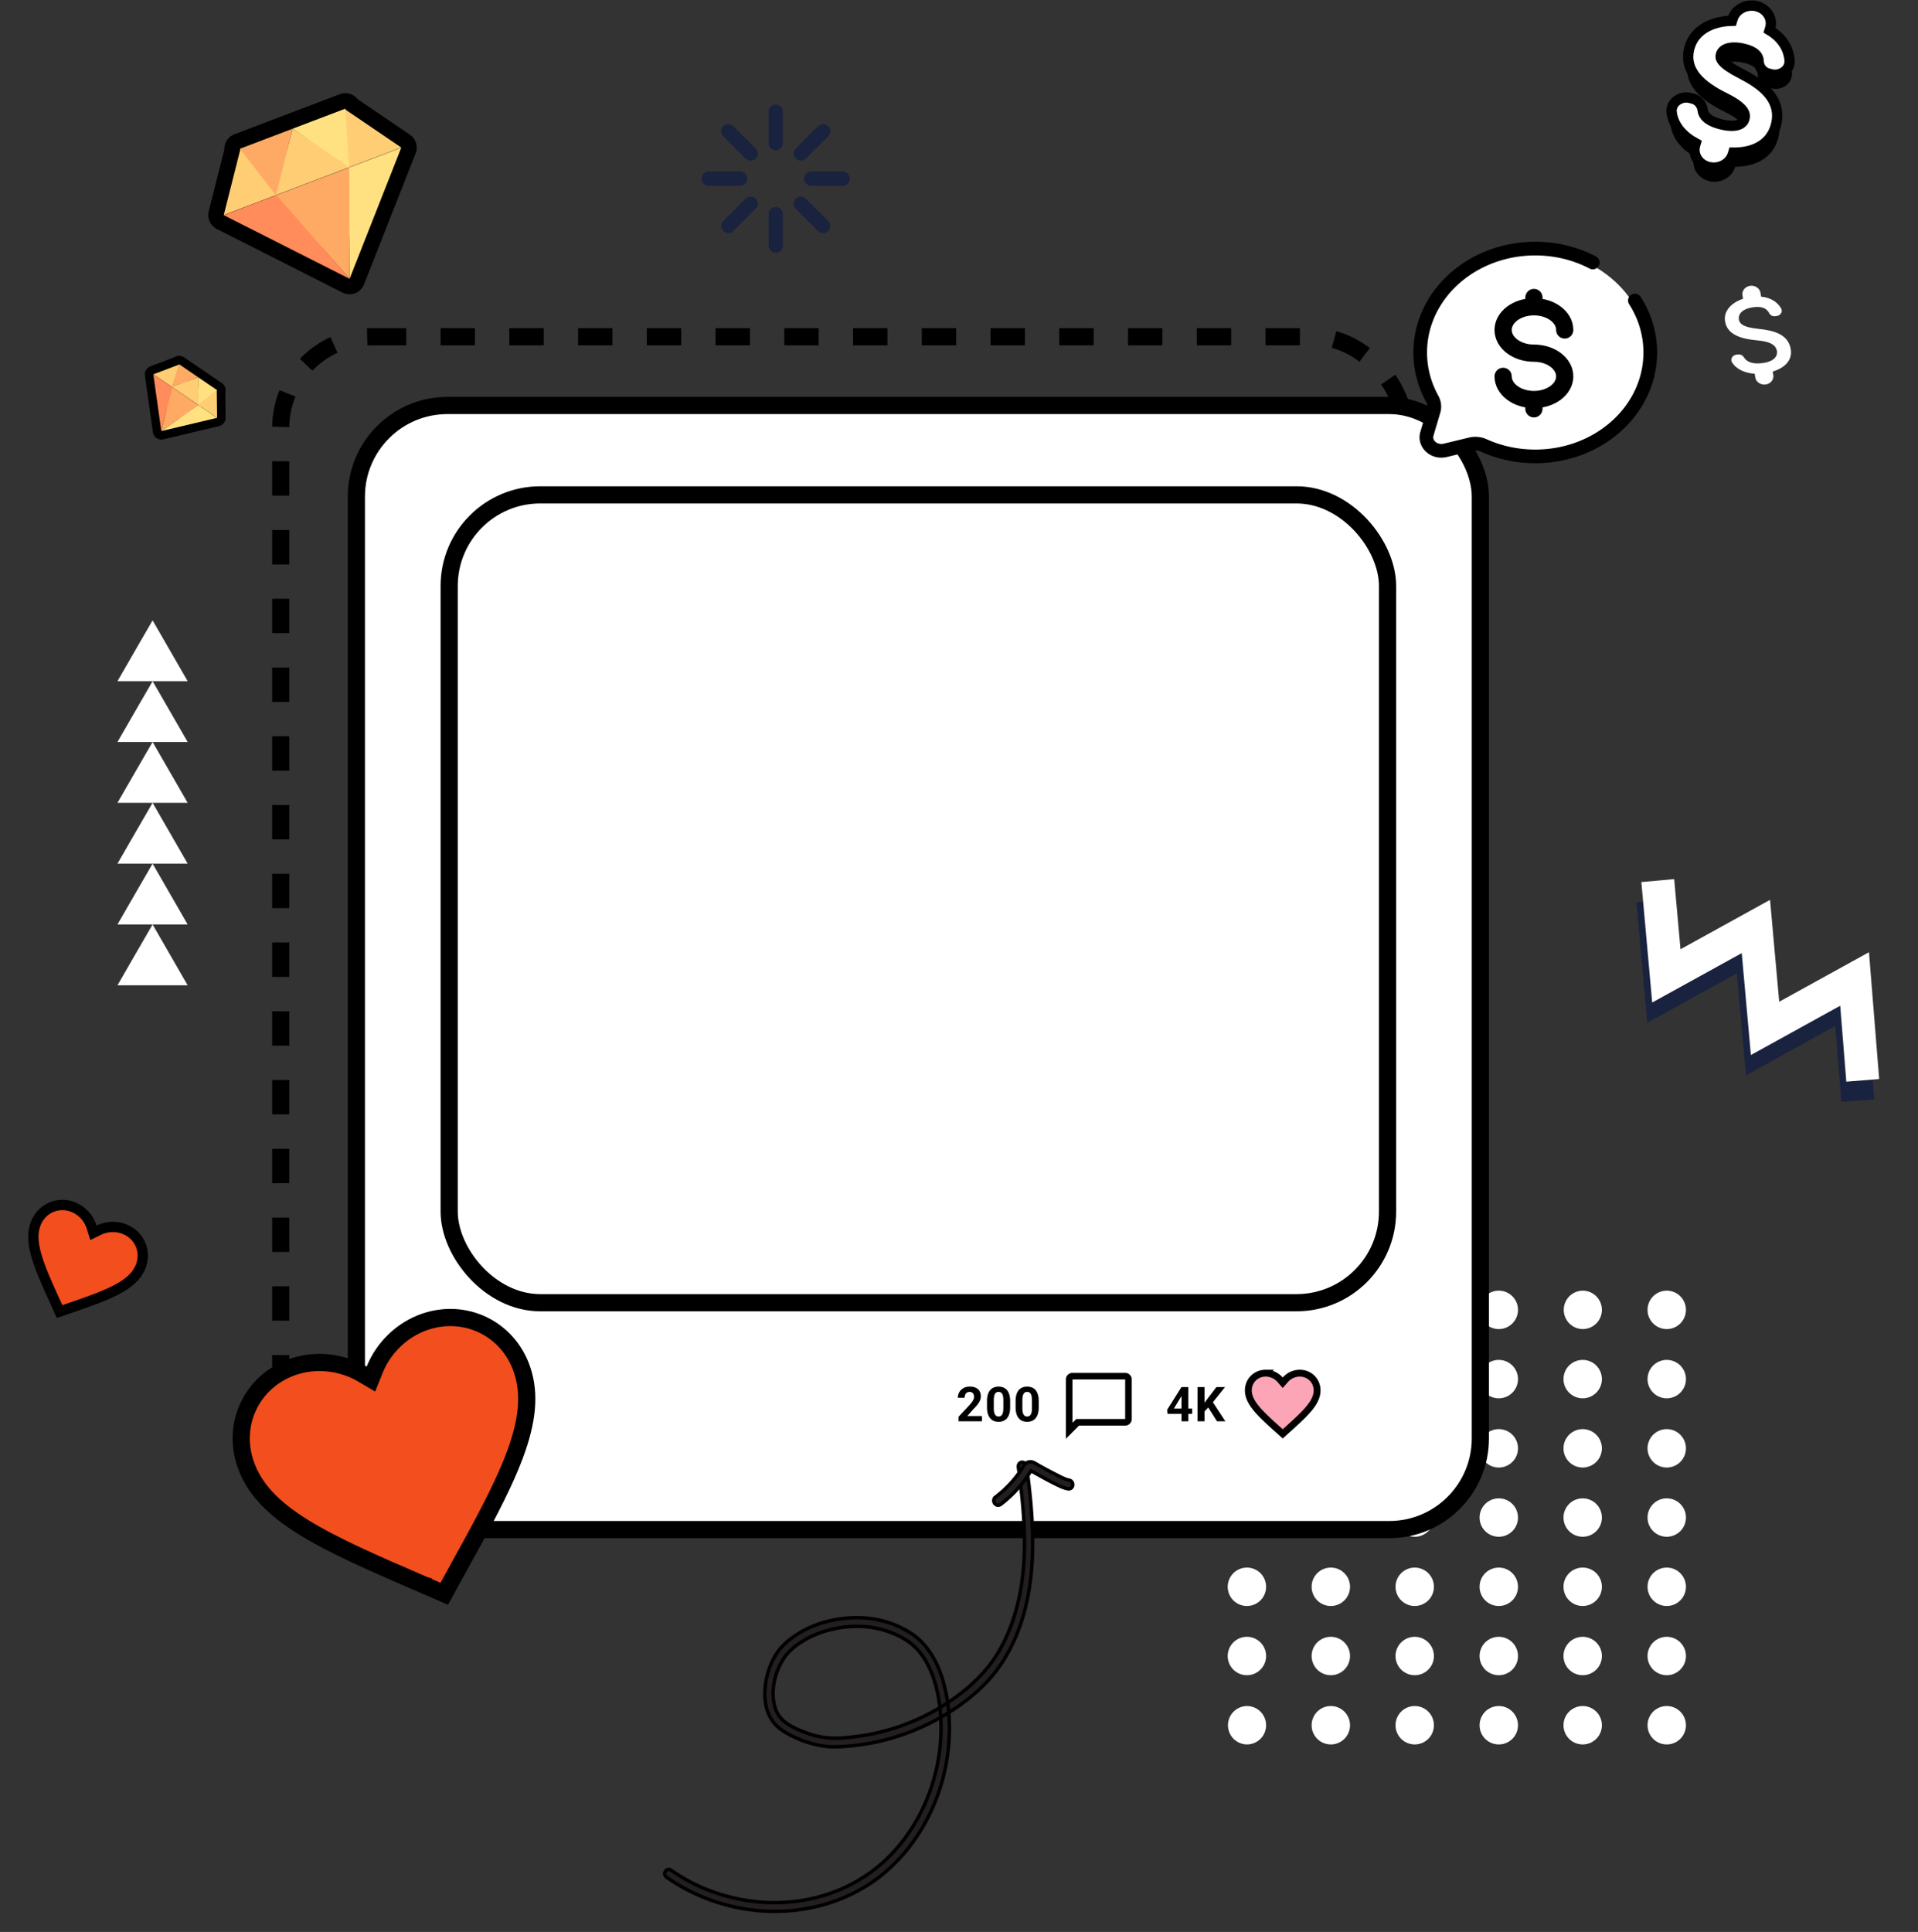 <svg width="558" height="562" fill="none" xmlns="http://www.w3.org/2000/svg"><rect width="100%" height="100%" fill="#333333" stroke="none"/><g clip-path="url(#a)"><path d="M362.762 386.626a5.584 5.584 0 1 0 .002-11.168 5.584 5.584 0 0 0-.002 11.168ZM387.174 386.626a5.585 5.585 0 1 0 0-11.17 5.585 5.585 0 0 0 0 11.17ZM411.585 386.626a5.584 5.584 0 1 0 0-11.169 5.585 5.585 0 0 0 0 11.169ZM436.039 386.626a5.585 5.585 0 1 0 0-11.17 5.585 5.585 0 0 0 0 11.17ZM460.451 386.626a5.584 5.584 0 1 0 0-11.169 5.585 5.585 0 0 0 0 11.169ZM484.904 386.626a5.585 5.585 0 1 0 0-11.17 5.585 5.585 0 0 0 0 11.17ZM362.762 406.765a5.584 5.584 0 1 0 0-11.168 5.584 5.584 0 0 0 0 11.168ZM387.173 406.765a5.584 5.584 0 1 0 .001-11.169 5.584 5.584 0 0 0-.001 11.169ZM411.584 406.765a5.584 5.584 0 1 0 .001-11.169 5.584 5.584 0 0 0-.001 11.169ZM436.038 406.765a5.584 5.584 0 1 0 .001-11.169 5.584 5.584 0 0 0-.001 11.169ZM460.45 406.765a5.584 5.584 0 1 0 .001-11.169 5.584 5.584 0 0 0-.001 11.169ZM484.904 406.765a5.584 5.584 0 1 0 0-11.168 5.584 5.584 0 0 0 0 11.168ZM362.762 426.904a5.585 5.585 0 1 0-.002-11.17 5.585 5.585 0 0 0 .002 11.17ZM387.173 426.904a5.585 5.585 0 1 0 0-11.17 5.585 5.585 0 0 0 0 11.17ZM411.584 426.904a5.585 5.585 0 1 0 0-11.17 5.585 5.585 0 0 0 0 11.17ZM436.038 426.904a5.585 5.585 0 1 0 0-11.17 5.585 5.585 0 0 0 0 11.17ZM460.45 426.904a5.585 5.585 0 1 0 0-11.17 5.585 5.585 0 0 0 0 11.17ZM484.904 426.904a5.585 5.585 0 1 0-.002-11.17 5.585 5.585 0 0 0 .002 11.17ZM362.762 447.041a5.584 5.584 0 1 0 0-11.169 5.585 5.585 0 0 0 0 11.169ZM387.173 447.041a5.584 5.584 0 1 0 .002-11.168 5.584 5.584 0 0 0-.002 11.168ZM411.584 447.041a5.584 5.584 0 1 0 .002-11.168 5.584 5.584 0 0 0-.002 11.168ZM436.038 447.041a5.584 5.584 0 1 0 .002-11.168 5.584 5.584 0 0 0-.002 11.168ZM460.45 447.041a5.584 5.584 0 1 0 .002-11.168 5.584 5.584 0 0 0-.002 11.168ZM484.904 447.041a5.584 5.584 0 1 0 0-11.169 5.584 5.584 0 1 0 0 11.169ZM362.762 467.18a5.584 5.584 0 1 0 0-11.168 5.584 5.584 0 0 0 0 11.168ZM387.173 467.18a5.584 5.584 0 1 0 .001-11.169 5.584 5.584 0 0 0-.001 11.169ZM411.584 467.18a5.584 5.584 0 1 0 .001-11.169 5.584 5.584 0 0 0-.001 11.169ZM436.038 467.18a5.584 5.584 0 1 0 .001-11.169 5.584 5.584 0 0 0-.001 11.169ZM460.45 467.18a5.584 5.584 0 1 0 .001-11.169 5.584 5.584 0 0 0-.001 11.169ZM484.904 467.18a5.584 5.584 0 1 0 0-11.168 5.584 5.584 0 0 0 0 11.168ZM362.762 487.319a5.585 5.585 0 1 0-.002-11.17 5.585 5.585 0 0 0 .002 11.17ZM387.173 487.319a5.585 5.585 0 1 0 0-11.17 5.585 5.585 0 0 0 0 11.17ZM411.584 487.319a5.585 5.585 0 1 0 0-11.17 5.585 5.585 0 0 0 0 11.17ZM436.038 487.319a5.585 5.585 0 1 0 0-11.17 5.585 5.585 0 0 0 0 11.17ZM460.45 487.319a5.585 5.585 0 1 0 0-11.17 5.585 5.585 0 0 0 0 11.17ZM484.904 487.319a5.585 5.585 0 1 0-.002-11.17 5.585 5.585 0 0 0 .002 11.17ZM362.762 507.457a5.584 5.584 0 1 0 0-11.169 5.585 5.585 0 0 0 0 11.169ZM387.173 507.457a5.584 5.584 0 1 0 .002-11.168 5.584 5.584 0 0 0-.002 11.168ZM411.584 507.457a5.584 5.584 0 1 0 .002-11.168 5.584 5.584 0 0 0-.002 11.168ZM436.038 507.457a5.584 5.584 0 1 0 .002-11.168 5.584 5.584 0 0 0-.002 11.168ZM460.45 507.457a5.584 5.584 0 1 0 .002-11.168 5.584 5.584 0 0 0-.002 11.168ZM484.904 507.457a5.584 5.584 0 1 0 0-11.169 5.584 5.584 0 1 0 0 11.169Z" fill="#fff"/><rect x="81.677" y="97.957" width="327" height="327" rx="26.5" stroke="#000" stroke-width="5" stroke-dasharray="10 10"/><rect x="103.677" y="117.957" width="327" height="327" rx="26.5" fill="#fff" stroke="#000" stroke-width="5"/><path d="M285.669 411.919v1.538h-6.808v-1.312l3.22-3.453c.323-.36.578-.676.765-.95.187-.278.321-.526.404-.745.086-.223.129-.435.129-.636 0-.3-.05-.558-.15-.772a1.114 1.114 0 0 0-.444-.506 1.335 1.335 0 0 0-.711-.178c-.301 0-.561.073-.78.219a1.397 1.397 0 0 0-.492.608c-.109.26-.164.554-.164.882h-1.975c0-.592.141-1.135.423-1.627a3.112 3.112 0 0 1 1.197-1.182c.515-.297 1.125-.445 1.832-.445.697 0 1.285.114 1.763.342.483.223.848.547 1.094.971.251.419.376.92.376 1.504 0 .328-.052.649-.157.964-.105.31-.255.619-.451.929a7.417 7.417 0 0 1-.698.93c-.273.314-.576.64-.909.978l-1.729 1.941h4.265Zm8.21-4.314v1.723c0 .748-.08 1.392-.239 1.935-.16.537-.39.98-.691 1.326a2.72 2.72 0 0 1-1.059.759c-.41.164-.866.246-1.367.246-.401 0-.775-.05-1.121-.151a2.797 2.797 0 0 1-.937-.485 3.097 3.097 0 0 1-.711-.827 4.241 4.241 0 0 1-.451-1.203 7.306 7.306 0 0 1-.157-1.6v-1.723c0-.747.079-1.387.239-1.92.164-.538.394-.978.69-1.32a2.724 2.724 0 0 1 1.067-.752c.41-.164.866-.246 1.367-.246.401 0 .772.053 1.114.157.347.101.659.258.937.472.278.214.515.49.711.827.196.333.346.732.451 1.197.105.46.157.988.157 1.585Zm-1.975 1.983v-2.249c0-.36-.021-.675-.062-.943a2.73 2.73 0 0 0-.171-.684 1.445 1.445 0 0 0-.287-.465 1.057 1.057 0 0 0-.39-.26 1.382 1.382 0 0 0-.485-.082c-.223 0-.422.044-.595.13a1.11 1.11 0 0 0-.43.417c-.119.187-.21.438-.274.752a6.18 6.18 0 0 0-.089 1.135v2.249c0 .36.019.677.055.95.041.274.1.508.178.704.082.192.177.349.287.472.114.118.244.205.389.26.151.054.315.082.493.082.218 0 .412-.044.581-.13.173-.091.319-.233.437-.424.123-.196.214-.451.274-.766.059-.314.089-.697.089-1.148Zm10.294-1.983v1.723c0 .748-.08 1.392-.239 1.935-.16.537-.39.98-.691 1.326a2.72 2.72 0 0 1-1.059.759c-.41.164-.866.246-1.367.246-.401 0-.775-.05-1.121-.151a2.797 2.797 0 0 1-.937-.485 3.097 3.097 0 0 1-.711-.827 4.241 4.241 0 0 1-.451-1.203 7.306 7.306 0 0 1-.157-1.6v-1.723c0-.747.08-1.387.239-1.92.164-.538.394-.978.69-1.32a2.724 2.724 0 0 1 1.067-.752c.41-.164.866-.246 1.367-.246.401 0 .773.053 1.114.157.347.101.659.258.937.472.278.214.515.49.711.827.196.333.346.732.451 1.197.105.46.157.988.157 1.585Zm-1.975 1.983v-2.249c0-.36-.021-.675-.062-.943a2.73 2.73 0 0 0-.171-.684 1.445 1.445 0 0 0-.287-.465 1.057 1.057 0 0 0-.39-.26 1.382 1.382 0 0 0-.485-.082c-.223 0-.421.044-.595.13a1.11 1.11 0 0 0-.43.417c-.119.187-.21.438-.274.752a6.18 6.18 0 0 0-.089 1.135v2.249c0 .36.019.677.055.95.041.274.1.508.178.704.082.192.178.349.287.472.114.118.244.205.39.26.15.054.314.082.492.082.218 0 .412-.044.581-.13.173-.091.319-.233.437-.424.123-.196.214-.451.274-.766.059-.314.089-.697.089-1.148ZM346.833 409.738v1.545h-7.17l-.096-1.196 4.149-6.583h1.566l-1.696 2.837-2.064 3.397h5.311Zm-1.127-6.234v9.953h-1.969v-9.953h1.969Zm4.73 0v9.953h-2.051v-9.953h2.051Zm5.961 0-3.945 4.915-2.276 2.447-.369-1.941 1.538-2.106 2.536-3.315h2.516Zm-2.331 9.953-2.933-4.601 1.518-1.271 3.841 5.872h-2.426Z" fill="#000"/><path fill-rule="evenodd" clip-rule="evenodd" d="m69.775 43.282.136.175-4.818 19.096 14.91-5.672 21.9-8.33 14.828-5.64-16.242-11.033-.018-.271-15.33 5.83-.596 2.258.56-2.244-15.33 5.831ZM101.7 81.108l-.024-.028.024.028Zm0 0v-.001l15.037-38.15-15.314 5.825-21 7.988-15.314 5.825L101.7 81.108Z" fill="#FF8C5A"/><path d="m69.911 43.457 4.363 1.1a4.5 4.5 0 0 0-.812-3.865l-3.55 2.765Zm-.136-.175-1.6-4.205a4.5 4.5 0 0 0-1.95 6.97l3.55-2.764Zm-4.682 19.27-4.363-1.1a4.5 4.5 0 0 0 5.963 5.307l-1.6-4.206Zm14.91-5.67 4.351 1.149a4.5 4.5 0 0 0-5.95-5.356l1.6 4.206Zm0 0-4.35-1.15a4.5 4.5 0 0 0 5.95 5.355l-1.6-4.206Zm21.9-8.33 1.6 4.205a4.5 4.5 0 0 0 .86-7.973l-2.46 3.767Zm0 0-1.6-4.207a4.5 4.5 0 0 0-.86 7.974l2.46-3.768Zm14.828-5.641 1.6 4.206a4.5 4.5 0 0 0 .928-7.928l-2.528 3.722Zm-16.242-11.033-4.49.294A4.5 4.5 0 0 0 97.96 35.6l2.529-3.722Zm-.018-.271 4.49-.295a4.499 4.499 0 0 0-6.09-3.911l1.6 4.206Zm-15.33 5.83-1.6-4.205a4.5 4.5 0 0 0-.943 7.918l2.543-3.712Zm0 0 4.351 1.15a4.5 4.5 0 0 0-1.807-4.862l-2.544 3.713Zm-.596 2.258-4.366-1.09a4.5 4.5 0 0 0 8.717 2.24l-4.351-1.15Zm.56-2.244 4.366 1.09a4.5 4.5 0 0 0-5.966-5.296l1.6 4.206ZM101.7 81.108l4.5-.033a4.502 4.502 0 0 0-1.131-2.95l-3.369 2.983Zm0 0-3.388 2.962a4.5 4.5 0 0 0 7.888-2.995l-4.5.033Zm-.024-.028 3.369-2.983a4.5 4.5 0 0 0-6.757 5.945l3.388-2.962Zm.024.028 2.068-3.997a4.5 4.5 0 0 0-6.27 2.385l4.202 1.612Zm0 0-2.068 3.997a4.5 4.5 0 0 0 5.419-7l-3.351 3.003Zm0 0-4.188-1.648a4.5 4.5 0 0 0 .837 4.651l3.351-3.003Zm0 0 3.364-2.99a4.5 4.5 0 0 0-7.551 1.342l4.187 1.648Zm0 0-3.363 2.99a4.5 4.5 0 0 0 7.863-3.003l-4.5.013Zm0-.001-4.186-1.65a4.499 4.499 0 0 0-.313 1.663l4.499-.013Zm15.037-38.15 4.186 1.65a4.5 4.5 0 0 0-5.786-5.856l1.6 4.206Zm-15.314 5.825-1.6-4.206a4.5 4.5 0 0 0-2.9 4.218l4.5-.012Zm0 0 1.6 4.206a4.5 4.5 0 0 0 2.9-4.218l-4.5.012Zm-21 7.988-3.386 2.964a4.5 4.5 0 0 0 4.986 1.242l-1.6-4.206Zm0 0 3.386-2.965a4.5 4.5 0 0 0-4.986-1.241l1.6 4.206ZM65.11 62.595l-1.6-4.206a4.5 4.5 0 0 0-.431 8.221l2.031-4.015ZM101.7 81.108l4.5-.04a4.5 4.5 0 0 0-2.468-3.975l-2.032 4.015Zm0 0-4.5.04a4.5 4.5 0 0 0 8.701 1.572l-4.201-1.612ZM73.462 40.692l-.136-.174-7.101 5.529.135.174 7.102-5.529Zm-4.005 22.962 4.817-19.097-8.726-2.201-4.818 19.096 8.727 2.202Zm8.947-10.979-14.91 5.672 3.2 8.412 14.91-5.672-3.2-8.412Zm5.95 5.356-8.701-2.3 8.701 2.3Zm15.949-13.686-21.9 8.33 3.2 8.412 21.9-8.33-3.2-8.412Zm-.86 7.974 4.92-7.535-4.92 7.535Zm15.688-13.614-14.828 5.64 3.2 8.412 14.828-5.64-3.2-8.412ZM97.96 35.6l16.242 11.033 5.057-7.444-16.242-11.034L97.96 35.6Zm-1.98-3.699.018.271 8.981-.589-.018-.27-8.98.588Zm-9.239 9.743 15.33-5.831-3.2-8.412-15.33 5.83 3.2 8.413Zm.944-7.919-5.087 7.425 5.087-7.425Zm1.21 7.12.597-2.257-8.701-2.3-.597 2.258 8.702 2.299ZM80.74 36.36l-.56 2.244 8.732 2.18.56-2.243-8.732-2.18ZM71.375 47.49l15.33-5.832-3.2-8.412-15.33 5.832 3.2 8.412ZM97.2 81.14l9-.065-9 .065Zm1.107 2.923.024.028 6.738-5.966-.024-.028-6.738 5.966Zm6.781-5.917-.024-.027-6.776 5.923.024.028 6.776-5.924Zm-5.456 6.959 4.136-7.994-4.136 7.994Zm5.419-7-6.702 6.006 6.702-6.006Zm.837 4.65-8.376-3.295 8.376 3.296Zm-7.552 1.342 6.728-5.978-6.728 5.978Zm7.864-3.002v-.001l-9 .026v.001l9-.026Zm-.313 1.662 15.036-38.15-8.373-3.3-15.036 38.15 8.373 3.3Zm9.25-44.006-15.314 5.825 3.2 8.412 15.314-5.825-3.2-8.412ZM96.923 48.794l9-.024-9 .024Zm2.9-4.218-21 7.988 3.2 8.412 21-7.988-3.2-8.412Zm-16.014 9.23-6.772 5.928 6.772-5.928Zm-4.986-1.242L63.51 58.389l3.2 8.412 15.314-5.825-3.2-8.412ZM63.078 66.61l36.59 18.513 4.064-8.03-36.591-18.514-4.064 8.031ZM97.2 81.147l9-.078-9 .078Zm8.701 1.573-8.402-3.224 8.402 3.224Z" fill="#000"/><path fill-rule="evenodd" clip-rule="evenodd" d="m101.423 48.782.277 32.327 15.037-38.152-15.314 5.825Z" fill="#FFE182"/><path fill-rule="evenodd" clip-rule="evenodd" d="m69.974 43.207-4.88 19.346 15.329-5.831-10.449-13.515ZM100.227 31.7l1.174 17.042 15.33-5.83L100.227 31.7Z" fill="#FFCD73"/><path fill-rule="evenodd" clip-rule="evenodd" d="m85.141 37.438-5.138 19.444 21.9-8.33-16.762-11.114Z" fill="#FFCD73"/><path fill-rule="evenodd" clip-rule="evenodd" d="M69.775 43.283 80.28 56.777l4.825-19.325-15.33 5.831Z" fill="#FFAA64"/><path fill-rule="evenodd" clip-rule="evenodd" d="m85.141 37.438 16.449 11.233-1.119-17.064-15.33 5.831Z" fill="#FFE182"/><path fill-rule="evenodd" clip-rule="evenodd" d="m80.22 56.848 21.48 24.26-.073-32.403-21.407 8.143Z" fill="#FFAA64"/><path fill-rule="evenodd" clip-rule="evenodd" d="M65.109 62.595 101.7 81.108 80.423 56.77 65.11 62.595ZM57.647 109.737l5.505 3.757-.087.069.094 7.978-5.325-3.634-7.712-5.265-5.505-3.757 7.486-2.828.027-.086 5.504 3.757-.878.334.891-.325ZM46.932 125.4l.04-.028-.04.028.002-.008-.002.008-2.325-16.5 5.499 3.753 7.613 5.197 5.426 3.704-16.213 3.846Z" fill="#FF8C5A"/><path d="m57.647 109.737 1.394-2.041a2.471 2.471 0 0 0-3.865 2.063l2.471-.022Zm0 0 .848 2.321a2.47 2.47 0 0 0 1.623-2.343l-2.47.022Zm5.505 3.757 1.542 1.931a2.47 2.47 0 0 0-.15-3.972l-1.392 2.041Zm-.087.069-1.542-1.931a2.47 2.47 0 0 0-.929 1.96l2.471-.029Zm.094 7.978-1.394 2.041a2.472 2.472 0 0 0 3.865-2.07l-2.471.029Zm-5.325-3.634 1.393-2.041a2.47 2.47 0 0 0-3.863 2.101l2.47-.06Zm0 0-1.393 2.041a2.473 2.473 0 0 0 3.864-2.102l-2.47.061Zm-7.712-5.265 1.393-2.041a2.473 2.473 0 0 0-3.75 1.3l2.357.741Zm0 0-1.393 2.041a2.472 2.472 0 0 0 3.75-1.3l-2.357-.741Zm-5.505-3.757-.873-2.312a2.472 2.472 0 0 0-.52 4.353l1.393-2.041Zm7.486-2.828.874 2.311a2.47 2.47 0 0 0 1.486-1.579l-2.36-.732Zm.027-.086 1.393-2.041a2.472 2.472 0 0 0-3.753 1.308l2.36.733Zm5.504 3.757.88 2.31a2.473 2.473 0 0 0 .514-4.351l-1.394 2.041Zm-.878.334-.88-2.309a2.471 2.471 0 0 0 1.727 4.631l-.847-2.322Zm-9.784 15.31 1.43 2.015a2.471 2.471 0 0 0-2.847-4.04l1.417 2.025Zm-.04.028-1.43-2.015a2.47 2.47 0 0 0 2 4.42l-.57-2.405Zm0 0-2.402-.582a2.471 2.471 0 0 0 3.819 2.607l-1.417-2.025Zm.002-.008 2.401.582a2.47 2.47 0 0 0-4.8-1.179l2.399.597Zm-.002.008-2.447.345a2.472 2.472 0 0 0 4.845.252l-2.398-.597Zm-2.325-16.5L46 106.859a2.47 2.47 0 0 0-3.84 2.386l2.447-.345Zm5.499 3.753 2.4.591a2.472 2.472 0 0 0-1.007-2.632l-1.393 2.041Zm0 0-2.4-.591a2.47 2.47 0 0 0 1.007 2.632l1.393-2.041Zm7.613 5.197 1.415 2.026a2.47 2.47 0 0 0-.022-4.067l-1.393 2.041Zm0 0-1.415-2.026a2.471 2.471 0 0 0 .022 4.067l1.393-2.041Zm5.426 3.704.57 2.405a2.472 2.472 0 0 0 .823-4.446l-1.393 2.041Zm-7.969-11.795 4.942-.044-4.942.044Zm9.369 1.694-5.505-3.757-2.786 4.082 5.505 3.757 2.786-4.082Zm.063 4.041.086-.069-3.084-3.862-.087.069 3.084 3.862Zm1.022 6.018-.093-7.978-4.943.058.093 7.978 4.943-.058Zm-9.189-1.564 5.324 3.634 2.787-4.082-5.325-3.634-2.786 4.082Zm3.864-2.102-4.941.121 4.94-.121Zm-11.576-3.163 7.712 5.265 2.786-4.082-7.712-5.265-2.786 4.082Zm3.75-1.3-4.715-1.482 4.715 1.482Zm-9.255-2.457 5.505 3.757 2.786-4.082-5.504-3.757-2.787 4.082Zm8.006-7.181-7.486 2.828 1.747 4.624 7.486-2.829-1.747-4.623Zm-1.46 1.493-.027.086 4.72 1.465.027-.086-4.72-1.465Zm9.258 2.449-5.505-3.757-2.786 4.082 5.504 3.757 2.787-4.082Zm-1.393 4.685.878-.334-1.758-4.62-.878.335 1.758 4.619Zm-.835-4.956-.892.325 1.695 4.643.892-.326-1.695-4.642Zm-11.257 15.94-.04.029 2.858 4.031.041-.029-2.86-4.031Zm2.806 4.069.04-.029-2.834-4.049-.04.028 2.834 4.05Zm-3.817-2.614-.002.007 4.804 1.164.001-.008-4.803-1.163Zm4.798 1.186.002-.008-4.796-1.194-.002.008 4.796 1.194Zm-7.17-16.752 2.325 16.5 4.894-.69-2.325-16.5-4.894.69Zm9.34 1.367-5.5-3.753-2.786 4.082 5.499 3.753 2.786-4.082Zm1.005 2.632-4.799-1.182 4.8 1.182Zm6.607 2.565-7.613-5.197-2.786 4.082 7.613 5.197 2.786-4.082Zm.022 4.068v-.001l-2.83-4.052 2.83 4.053Zm5.404-.364-5.426-3.704-2.786 4.082 5.426 3.704 2.786-4.082Zm-17.036 8.292 16.213-3.846-1.14-4.809-16.214 3.846 1.141 4.809Z" fill="#000"/><path fill-rule="evenodd" clip-rule="evenodd" d="m57.646 117.8-10.714 7.6 16.213-3.846-5.499-3.754Z" fill="#FFE182"/><path fill-rule="evenodd" clip-rule="evenodd" d="m52.201 106.019-7.584 2.865 5.505 3.758 2.08-6.623ZM63.064 113.434l-5.41 4.35 5.505 3.757-.095-8.107Z" fill="#FFCD73"/><path fill-rule="evenodd" clip-rule="evenodd" d="m57.647 109.736-7.676 2.803 7.863 5.367-.187-8.17Z" fill="#FFCD73"/><path fill-rule="evenodd" clip-rule="evenodd" d="m52.13 105.971-2.06 6.636 7.564-2.879-5.504-3.757Z" fill="#FFAA64"/><path fill-rule="evenodd" clip-rule="evenodd" d="m57.647 109.736.075 8.093 5.43-4.335-5.505-3.758Z" fill="#FFE182"/><path fill-rule="evenodd" clip-rule="evenodd" d="M50.033 112.604 46.932 125.4l10.787-7.55-7.686-5.246Z" fill="#FFAA64"/><path fill-rule="evenodd" clip-rule="evenodd" d="m44.607 108.899 2.325 16.501 3.174-12.747-5.499-3.754Z" fill="#FF8C5A"/><path d="m123.231 461.023-.005-.002c-14.422-6.225-26.15-11.299-34.975-16.788-8.788-5.467-14.353-11.14-16.829-18.39-4.047-11.849 2.053-24.213 13.865-28.247 6.694-2.286 14.227-1.365 20.111 2.101l2.51 1.479 1.081-2.705c2.534-6.341 7.93-11.678 14.624-13.964 11.813-4.035 24.2 2.015 28.247 13.864 2.476 7.25 1.544 15.142-2.064 24.842-3.624 9.742-9.797 20.929-17.399 34.676l-.002.004-3.158 5.737-6.006-2.607Z" fill="#F24E1E" stroke="#000" stroke-width="5"/><path d="m16.442 379.568-.001-.003c-2.615-5.727-4.715-10.34-5.849-14.292-1.126-3.927-1.227-6.971-.082-9.635 1.868-4.347 6.7-6.262 11.033-4.4 2.46 1.057 4.35 3.235 5.124 5.707l.522 1.668 1.57-.769c2.326-1.14 5.206-1.268 7.667-.21 4.333 1.862 6.268 6.686 4.4 11.033-1.145 2.664-3.422 4.685-7.047 6.571-3.647 1.897-8.439 3.548-14.394 5.592l-.003.001-2.045.707-.895-1.97Z" fill="#F24E1E" stroke="#000" stroke-width="3"/><path d="m372.252 416.276-.001-.002c-2.853-2.562-5.139-4.622-6.724-6.543-1.575-1.909-2.35-3.557-2.35-5.279 0-2.806 2.205-4.995 5.05-4.995a5.64 5.64 0 0 1 4.194 1.922l.756.872.756-.872a5.64 5.64 0 0 1 4.194-1.922c2.846 0 5.05 2.189 5.05 4.995 0 1.722-.775 3.37-2.349 5.279-1.585 1.921-3.872 3.981-6.724 6.543l-.002.002-.925.834-.925-.834Z" fill="#FCA5B6" stroke="#000" stroke-width="2"/><path d="M193.925 546.086c9.128 6.395 19.993 9.772 30.707 9.92 10.774.14 21.339-2.874 29.996-9.113 8.378-6.039 14.678-14.926 18.25-24.903a56.954 56.954 0 0 0 3.222-15.702c.336-5.436-.062-11.1-1.504-16.453-1.486-5.513-4.254-11.036-9.02-14.349-5.047-3.487-11.256-5.068-17.111-4.9-5.927.18-11.889 1.759-16.802 5-2.179 1.439-4.208 3.138-5.677 5.352-1.31 1.969-2.261 4.253-2.829 6.604-1.074 4.408-1.099 9.923 2.08 13.714 1.637 1.953 4.037 3.239 6.272 4.255 2.599 1.176 5.366 2.028 8.127 2.429 2.724.395 5.531.169 8.22-.089a63.916 63.916 0 0 0 8.842-1.507 65.612 65.612 0 0 0 16.576-6.537c5.065-2.853 9.933-6.37 13.932-10.661 3.86-4.127 6.792-9.071 8.889-14.433 4.677-11.925 4.934-25.272 3.731-38.239a232.905 232.905 0 0 0-1.175-10.041c-.089-.683-.837-1.154-1.444-1.055-.678.11-1.026.761-.936 1.443 1.742 12.84 2.901 26.136.063 38.639-1.215 5.348-3.107 10.508-5.859 15.126-2.828 4.732-6.548 8.578-10.815 11.907-8.916 6.965-19.772 11.395-31.072 12.722-2.594.307-5.304.582-7.94.315-2.512-.261-5.006-.977-7.378-1.945-2.066-.85-4.474-1.993-5.991-3.655-1.341-1.459-1.973-3.305-2.24-5.287-.562-4.348.796-9.112 3.2-12.537 1.372-1.966 3.366-3.53 5.403-4.765a28.264 28.264 0 0 1 7.698-3.205c5.343-1.362 11.058-1.494 16.497.289 2.619.851 5.228 2.077 7.422 3.861 1.975 1.614 3.524 3.735 4.7 6.021 2.439 4.751 3.443 10.188 3.729 15.419a53.883 53.883 0 0 1-1.337 15.24c-2.299 9.821-7.217 18.857-14.249 25.656-7.236 7.001-16.556 11.244-26.56 12.476-9.968 1.227-20.42-.54-29.742-5.161a50.686 50.686 0 0 1-6.545-3.901c-1.342-.917-2.663 1.119-1.33 2.05Z" fill="#231F20" stroke="#000"/><path d="M310.984 430.561c-.166-.025-.324-.065-.493-.103.104.022.211.057.315.079-1.091-.293-2.119-.834-3.131-1.351a159.688 159.688 0 0 1-3.177-1.647c-.599-.322-1.2-.657-1.802-.992.097.05.182.102.281.164-.698-.384-1.381-.811-2.089-1.181-.863-.462-1.916-.381-2.583.32-.471.498-.803 1.131-1.197 1.708a26.36 26.36 0 0 1-1.105 1.549c-.432.57-.878 1.13-1.33 1.664.071-.077.131-.153.2-.243a33.595 33.595 0 0 1-4.073 4.035c-.415.344-.842.69-1.284 1.026-.239.171-.387.55-.4.854-.023.319.095.721.317.96.223.24.512.442.84.467.34.023.631-.078.901-.28a35.428 35.428 0 0 0 7.297-7.522c.282-.388.55-.787.817-1.186.256-.397.492-.83.791-1.195-.071.078-.13.153-.199.244.081-.093.164-.172.272-.255-.089.054-.175.12-.263.174a.937.937 0 0 1 .237-.118c-.106.031-.212.061-.315.105a.684.684 0 0 1 .229-.038c-.111.005-.222.01-.335.003.087-.002.164.012.241.026-.104-.023-.21-.058-.314-.08.184.049.348.127.516.217a3.349 3.349 0 0 1-.282-.164c2.762 1.557 5.513 3.129 8.366 4.461.824.39 1.669.698 2.558.854.309.055.679-.085.901-.279.222-.194.401-.539.399-.855.055-.718-.422-1.297-1.106-1.421Z" fill="#231F20" stroke="#000"/><path d="M215.356 51.964h-9.179M245.177 51.964h-9.166M218.377 59.257l-6.481 6.493M239.471 38.176l-6.494 6.48M225.683 62.291v9.166M225.683 32.457v9.179M232.977 59.257l6.494 6.493M211.896 38.176l6.481 6.48" stroke="#19223F" stroke-width="4.131" stroke-miterlimit="10" stroke-linecap="round"/><path d="m480.861 262.047 2.494 27.725 26.052-14.377 2.662 29.648 26.062-14.385 2.361 29.499" stroke="#19223F" stroke-width="9.59" stroke-miterlimit="10"/><path d="m482.293 256.163 2.494 27.725 26.052-14.377 2.662 29.647 26.052-14.376 2.371 29.49" stroke="#fff" stroke-width="9.59" stroke-miterlimit="10"/><path d="m44.397 268.926 5.099 8.847 5.1 8.846H34.177l5.099-8.846 5.12-8.847ZM44.397 251.231l5.099 8.847 5.1 8.847H34.177l5.099-8.847 5.12-8.847Z" fill="#fff"/><path d="m44.397 233.538 5.099 8.847 5.1 8.847H34.177l5.099-8.847 5.12-8.847ZM44.397 215.845l5.099 8.847 5.1 8.846H34.177l5.099-8.846 5.12-8.847ZM44.397 198.15l5.099 8.847 5.1 8.847H34.177l5.099-8.847 5.12-8.847Z" fill="#fff"/><path d="m44.396 180.457 5.1 8.847 5.099 8.847H34.177l5.1-8.847 5.12-8.847Z" fill="#fff"/><rect x="130.677" y="143.957" width="273" height="235" rx="26.5" stroke="#000" stroke-width="5"/><path d="M310.094 418.541v-17.25c0-.527.188-.979.563-1.354a1.841 1.841 0 0 1 1.354-.563h15.333c.527 0 .978.188 1.354.564.376.375.563.826.563 1.353v11.5c0 .527-.188.978-.564 1.354a1.843 1.843 0 0 1-1.353.562h-13.417l-3.833 3.834Zm3.019-5.75h14.231v-11.5h-15.333v12.578l1.102-1.078Z" fill="#000"/><path fill-rule="evenodd" clip-rule="evenodd" d="M446.358 132.595c18.219 0 32.989-13.34 32.989-29.795 0-16.455-14.77-29.795-32.989-29.795-18.22 0-32.989 13.34-32.989 29.795 0 5.66 1.747 10.951 4.781 15.457l-2.487 8.12v3.109l5.164 1.814 8.697-2.871c4.928 2.647 10.684 4.166 16.834 4.166Z" fill="#fff"/><path d="M446.261 116.228c4.953 0 8.964-3.02 8.964-6.745 0-3.724-4.011-6.748-8.964-6.748s-8.964-3.02-8.964-6.748c0-3.725 4.011-6.745 8.964-6.745m0 26.986c-4.953 0-8.964-3.02-8.964-6.745m8.964 6.745v2.7m0-29.686v-2.7m0 2.7c4.953 0 8.964 3.02 8.964 6.745" stroke="#000" stroke-width="5.006" stroke-linecap="round"/><path d="M463.378 76.359c-5.086-2.657-10.859-4.053-16.734-4.044-18.484 0-33.467 13.532-33.467 30.226 0 4.837 1.259 9.407 3.491 13.46.596 1.077.793 2.307.448 3.471l-1.991 6.728a3.567 3.567 0 0 0 .002 2.032 3.858 3.858 0 0 0 1.126 1.759 4.482 4.482 0 0 0 1.947 1.016c.737.179 1.513.18 2.25.002l7.449-1.798a5.998 5.998 0 0 1 3.846.402c4.628 2.081 9.729 3.162 14.899 3.155 18.484 0 33.467-13.532 33.467-30.227 0-5.504-1.629-10.67-4.478-15.113" stroke="#000" stroke-width="3.982" stroke-linecap="round"/><path d="M502.326 31.695c3.079 1.516 4.645 2.815 5.384 3.902.69 1.017.693 1.898.425 2.801-.177.596-.645 1.348-1.665 1.826-1.038.486-2.783.75-5.607.067-4.222-1.022-5.615-2.812-5.825-4.52-.161-1.397-1.117-2.65-2.648-3.02l-.75-.182c-2.35-.57-4.946 1.205-4.614 3.72l.001.007c.546 3.938 3.471 6.883 7.08 8.738l-.256.863c-.779 2.625.935 5.175 3.62 5.825 2.686.65 5.582-.785 6.361-3.41l.236-.796c2.563.07 5.053-.317 7.153-1.328 2.367-1.14 4.196-3.054 5.026-5.852 1.136-3.83.078-6.87-1.995-9.285-2.03-2.364-5.04-4.146-7.88-5.608-2.809-1.447-4.463-2.598-5.338-3.6-.427-.487-.641-.91-.732-1.286-.089-.37-.072-.752.058-1.192.285-.96 1.006-1.69 2.203-2.092 1.232-.413 2.968-.466 5.113.053 1.799.436 2.946 1.049 3.645 1.732.678.662.986 1.44 1.016 2.348.044 1.434.963 2.772 2.552 3.157l.804.194c2.303.558 4.869-1.11 4.623-3.605-.287-3.305-2.201-6.417-5.906-8.496l.277-.935c.779-2.625-.934-5.176-3.62-5.826-2.686-.65-5.582.785-6.36 3.41l-.25.841c-5.403-.007-10.693 2.17-12.217 7.307-.938 3.164-.182 5.9 1.72 8.25 1.864 2.304 4.83 4.25 8.366 5.992Z" fill="#000" stroke="#000" stroke-width="2"/><path d="M501.898 28.525c3.052 1.503 4.531 2.758 5.202 3.745.599.882.598 1.611.365 2.399-.141.473-.517 1.095-1.382 1.5-.892.417-2.506.698-5.262.03-4.123-.997-5.287-2.687-5.464-4.118-.182-1.571-1.261-3-3.009-3.423l-.75-.181c-2.628-.636-5.646 1.349-5.258 4.284l.001.01c.556 4.014 3.451 7 6.985 8.908l-.145.488c-.868 2.925 1.047 5.716 3.964 6.422 2.917.706 6.121-.846 6.988-3.771l.123-.413c2.479.021 4.906-.385 6.989-1.388 2.493-1.2 4.43-3.229 5.304-6.176 1.19-4.012.071-7.214-2.087-9.729-2.093-2.438-5.176-4.255-8.022-5.72-2.801-1.442-4.386-2.56-5.199-3.49-.39-.446-.561-.804-.63-1.09-.066-.276-.058-.572.051-.941.23-.777.806-1.39 1.862-1.744 1.109-.372 2.74-.438 4.825.066 1.748.423 2.805 1.006 3.422 1.609.585.572.85 1.233.876 2.03.05 1.623 1.095 3.157 2.916 3.598l.803.194c2.572.623 5.555-1.24 5.27-4.15-.293-3.373-2.202-6.526-5.818-8.673l.171-.575c.868-2.925-1.047-5.717-3.964-6.423-2.917-.705-6.121.847-6.988 3.772l-.139.469c-5.379.1-10.746 2.348-12.328 7.679-.99 3.338-.182 6.23 1.803 8.683 1.928 2.384 4.968 4.367 8.525 6.119Z" fill="#fff" stroke="#000" stroke-width="3"/><path d="M511.675 95.675c-4.122-.436-5.552-1.246-5.788-2.762-.271-1.738 1.309-3.175 4.269-3.55 2.487-.317 3.864.387 4.533 1.7.31.612.962 1.017 1.698.923l.525-.066c1.156-.147 1.818-1.288 1.261-2.226-1.029-1.788-2.988-3.133-5.815-3.392l-.171-1.1c-.206-1.325-1.546-2.244-3-2.06-1.453.185-2.46 1.403-2.254 2.727l.164 1.052c-3.294 1.101-5.713 3.458-5.233 6.536.573 3.684 4.204 5.093 9.256 5.541 4.528.4 5.622 1.693 5.853 3.176.171 1.101-.414 2.964-4.284 3.456-2.89.367-4.525-.385-5.312-1.652-.359-.588-1.024-.959-1.742-.868l-.491.062c-1.173.149-1.827 1.339-1.235 2.272 1.343 2.09 3.876 3.102 6.582 3.278l.167 1.069c.206 1.323 1.546 2.243 2.999 2.058 1.454-.184 2.461-1.402 2.255-2.726l-.162-1.036c3.324-1.024 5.758-3.171 5.249-6.44-.706-4.53-5.202-5.536-9.324-5.972Z" fill="#fff"/></g><defs><clipPath id="a"><path fill="#fff" d="M0 0h557.554v561.409H0z"/></clipPath></defs></svg>